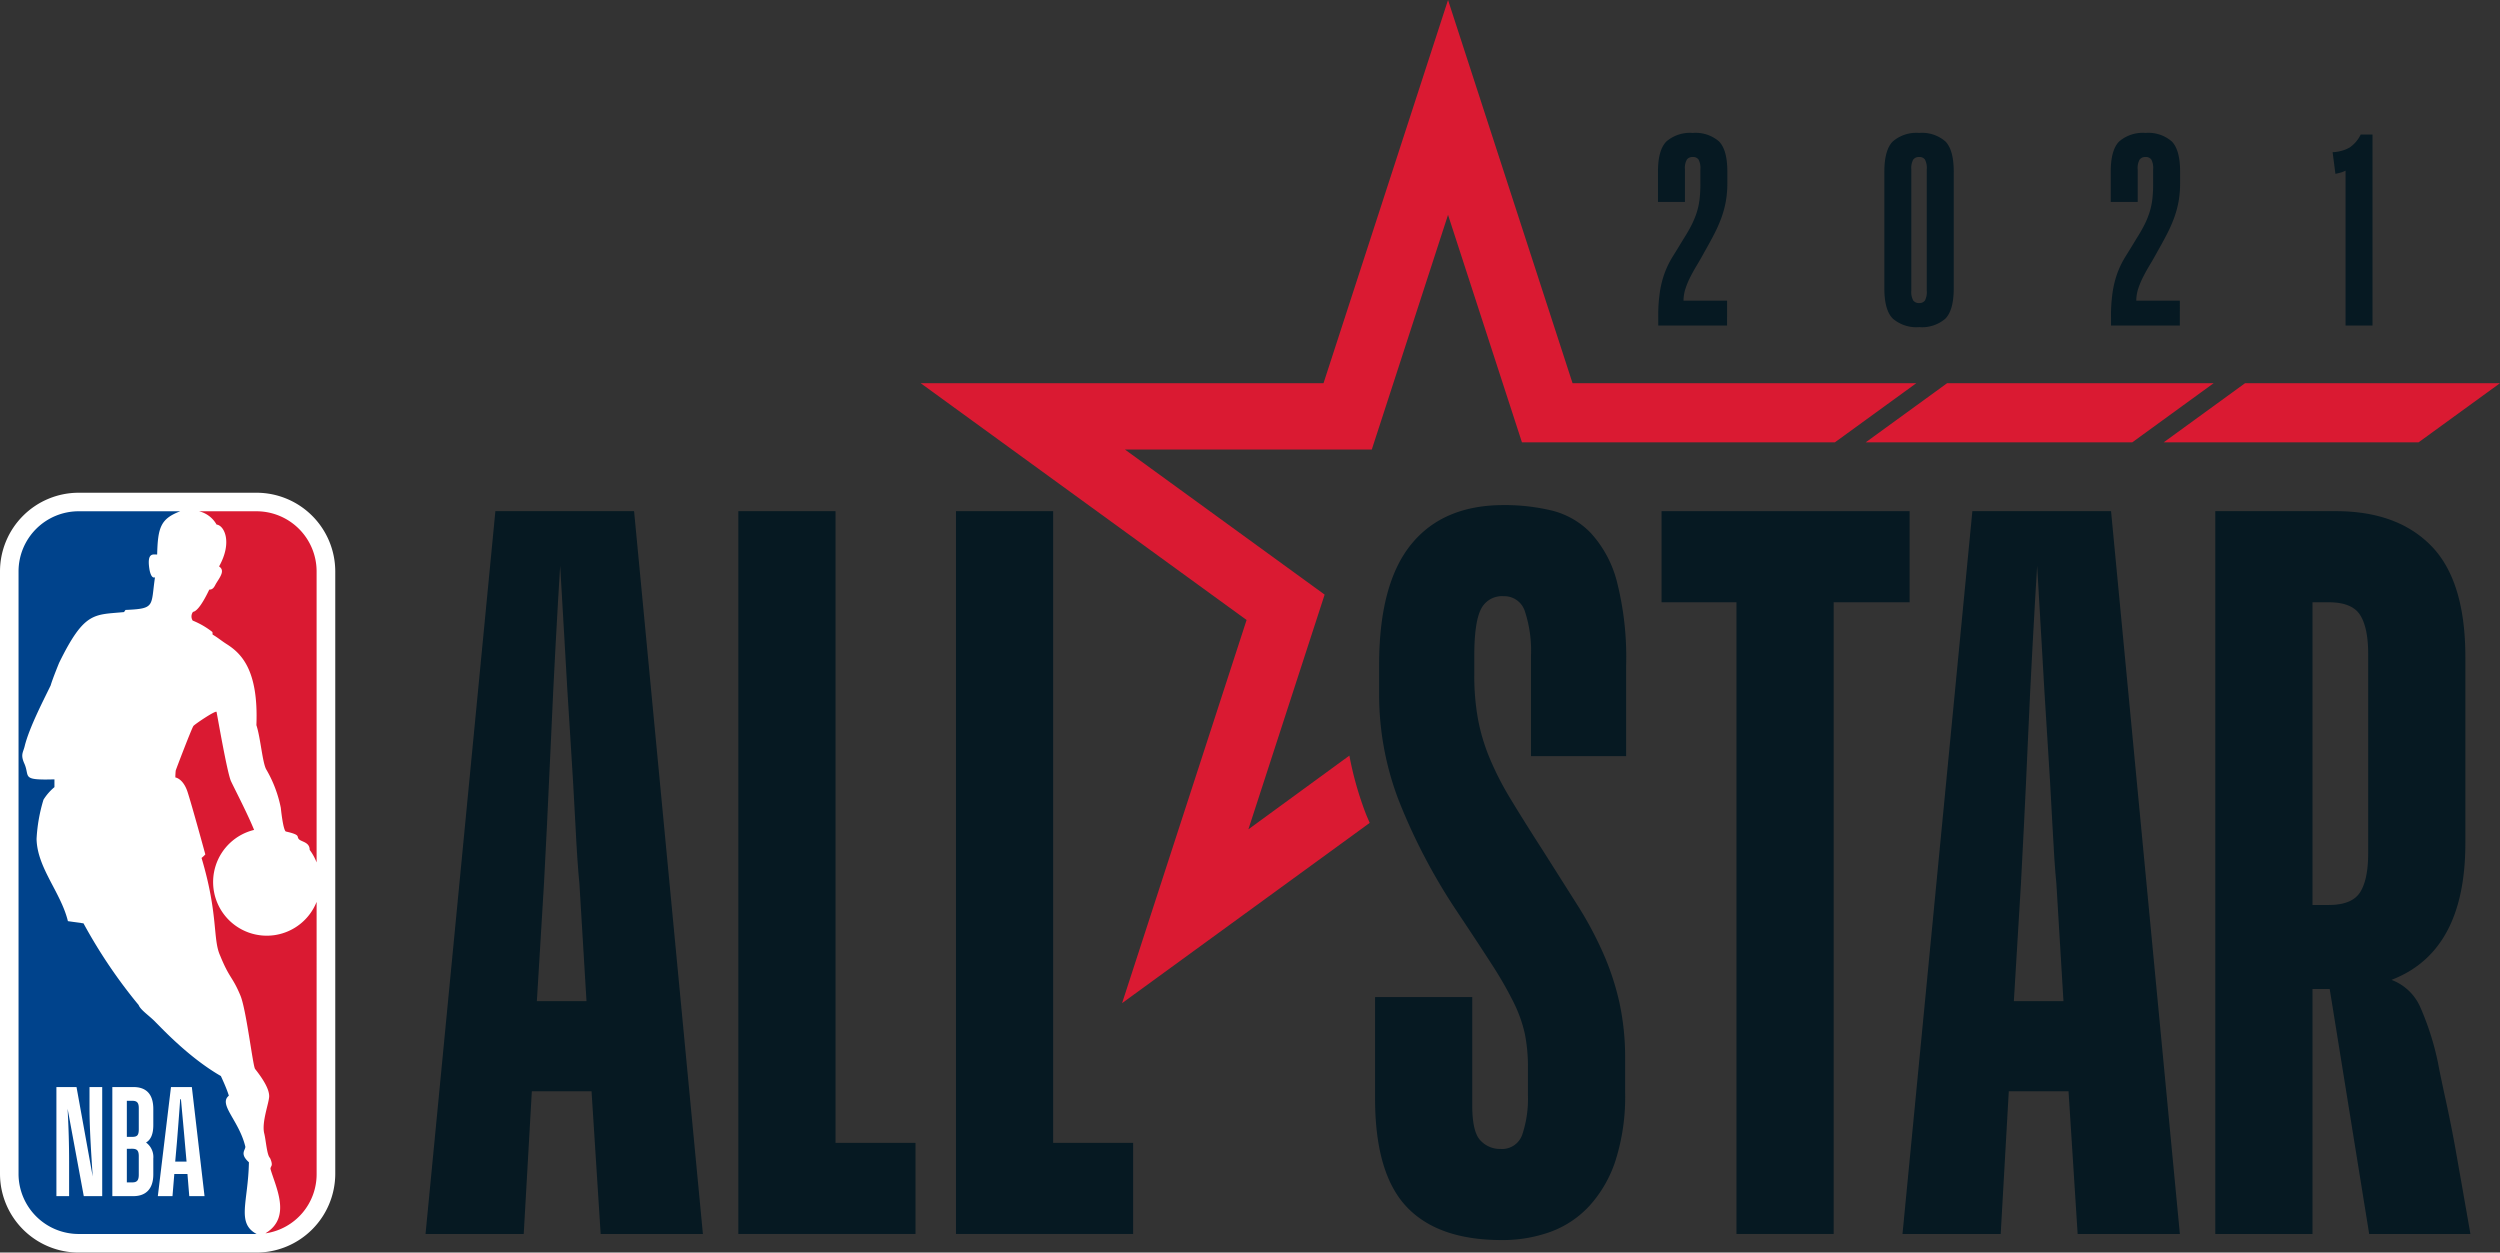 <?xml version="1.0" encoding="UTF-8" standalone="no"?><svg xmlns:rdf="http://www.w3.org/1999/02/22-rdf-syntax-ns#" xmlns="http://www.w3.org/2000/svg" height="194.824" width="388.85" version="1.1" xmlns:cc="http://creativecommons.org/ns#" xmlns:dc="http://purl.org/dc/elements/1.1/" viewBox="0 0 388.85 194.824"><rect x="0" y="0" width="388.85" height="194.824" fill="#333333" stroke="none"/><defs><style>.cls-1{fill:#fff;}.cls-2{fill:#da1a32;}.cls-3{fill:#00438c;}.cls-4{fill:#061922;}</style></defs><title>2021 NBA All-Star Game logo</title><path class="cls-1" d="M39.906,76.64H12.234A12.246,12.246,0,0,0,0,88.873v93.702a12.254,12.254,0,0,0,12.234,12.249h27.652a12.278,12.278,0,0,0,12.261-12.249V88.873a12.254,12.254,0,0,0-12.241-12.233"/><path class="cls-2" d="M33.042,98.306l.029.399c.845.493,1.272.892,2.122,1.44,2.256,1.422,5.038,3.946,4.687,12.647.632,1.898.912,5.626,1.495,6.821a19.191,19.191,0,0,1,2.303,6.048s.339,3.423.781,3.671c2.334.526,1.66.756,2,1.157.362.468,1.71.446,1.71,1.701a8.155,8.155,0,0,1,1.076,1.953V88.873a9.356,9.356,0,0,0-9.341-9.349H30.965a4.281,4.281,0,0,1,2.721,2.07c1.155.099,2.526,2.686.389,6.509.947.629.208,1.573-.473,2.667-.198.35-.416.972-1.048.932-.811,1.707-1.794,3.363-2.533,3.467a1.191,1.191,0,0,0-.05,1.356,12.714,12.714,0,0,1,3.071,1.78"/><path class="cls-2" d="M49.246,140.277a8.344,8.344,0,1,1-9.726-11.191c-.962-2.406-2.991-6.303-3.594-7.584-.57-1.269-1.945-9.197-2.24-10.766-.069-.342-3.598,2.049-3.604,2.196-.206.201-2.649,6.578-2.751,6.922a10.014,10.014,0,0,0-.055,1.07s1.202.148,1.893,2.243c.684,2.092,2.768,9.73,2.768,9.73a5.033,5.033,0,0,1-.588.548c2.634,8.816,1.713,12.611,2.895,15.196,1.485,3.644,1.886,3.167,3.16,6.229.915,2.231,1.935,11.009,2.275,11.398,1.422,1.802,2.188,3.212,2.188,4.228,0,1.023-1.205,4.047-.766,5.807.267,1.036.406,3.359.888,3.799,0,0,.443.873.225,1.259-.062.134-.188.337-.132.496.785,2.769,3.316,7.49-.783,9.963h.087a9.292,9.292,0,0,0,7.862-9.244Z"/><path class="cls-3" d="M38.717,180.779c-1.502-1.341-.5-1.908-.558-2.437-.992-4.094-4.243-6.568-2.562-7.919-.414-1.353-1.259-3.049-1.229-3.048-5.066-2.909-9.381-7.634-10.114-8.328-.888-.966-2.402-1.935-2.686-2.719a79.73,79.73,0,0,1-8.581-12.71l-2.424-.342c-1.103-4.504-4.784-8.28-4.875-12.796a25.319,25.319,0,0,1,1.075-6.094,8.159,8.159,0,0,1,1.705-1.955v-1.209c-5.287.151-3.767-.389-4.677-2.446-.64-1.422-.183-1.735.049-2.722.709-2.914,3.066-7.408,4.042-9.45C8.178,105.573,9.199,103.089,9.199,103.089c3.939-8.025,5.411-7.433,10.092-7.886l.23-.334c4.691-.201,3.923-.555,4.585-5.073-.684.293-.887-1.415-.887-1.415-.374-2.572.711-2.084,1.225-2.136.111-4.228.543-5.557,3.592-6.722H12.24a9.355,9.355,0,0,0-9.356,9.354v93.697A9.356,9.356,0,0,0,12.24,191.934H39.907c-3.168-1.712-1.298-4.969-1.19-11.155"/><path class="cls-1" d="M17.473,186.046V169.081h3.291c1.904,0,3.081,1.023,3.081,3.4v2.518c0,1.542-.471,2.328-1.13,2.707a2.79,2.79,0,0,1,1.13,2.494v2.473c0,2.328-1.247,3.373-3.081,3.373Zm2.256-7.366v5.229h.87c.776,0,.987-.406.987-1.214v-2.873c0-.833-.258-1.142-1.011-1.142Zm0-7.46v5.608h.847c.8,0,1.011-.287,1.011-1.212v-3.254c0-.786-.236-1.142-.987-1.142Zm9.428,11.381H27.112l-.283,3.445H24.549l2.045-16.965h3.245l1.973,16.965H29.439Zm-1.013-11.619h-.117c-.139,2.044-.422,5.631-.516,6.773l-.258,2.92h1.764l-.26-2.92c-.094-1.163-.422-4.704-.612-6.773M10.749,186.046H8.774V169.081H11.902l2.515,13.901c-.211-3.326-.495-7.341-.495-10.764V169.081h1.976v16.965H13.03L10.514,172.454c.166,3.136.235,5.634.235,8.246Z"/><path class="cls-2" d="M349.201,59.599l-12.667,9.205H376.182l12.668-9.205Zm-104.608,0L225.227,0,205.861,59.599H143.198l50.696,36.834L174.529,156.028l38.512-28.033c-.2-.491-.434-.994-.62-1.48a52.115,52.115,0,0,1-2.54-8.986l-15.709,11.467,11.862-36.508-31.055-22.562h38.388l11.86-36.507,11.498,35.385h48.669l12.67-9.205Zm58.263,0-12.668,9.205h41.459l12.667-9.205Z"/><path class="cls-4" d="M92.008,169.732H82.721l-1.261,22.202H66.187L77.052,79.506H98.625l10.705,112.429H93.427Zm-8.503-14.015h7.718l-1.101-18.266q-.322-3.148-.63-9.369-.319-6.216-.788-13.461-.475-7.242-.867-14.409-.395-7.164-.707-12.204-.319,5.042-.711,12.283-.395,7.245-.707,14.486-.317,7.247-.63,13.465-.314,6.221-.471,9.21Z"/><polygon class="cls-4" points="142.397 191.934 114.841 191.934 114.841 79.507 129.957 79.507 129.957 177.762 142.397 177.762 142.397 191.934"/><polygon class="cls-4" points="176.248 191.934 148.693 191.934 148.693 79.507 163.809 79.507 163.809 177.762 176.248 177.762 176.248 191.934"/><path class="cls-4" d="M252.773,169.89a32.806,32.806,0,0,1-1.497,10.628,19.354,19.354,0,0,1-4.094,7.084,15.489,15.489,0,0,1-6.062,4.015,21.926,21.926,0,0,1-7.557,1.261q-9.92,0-14.803-5.197-4.883-5.195-4.882-16.848V155.088h15.116v16.849q0,4.096,1.259,5.432a4.145,4.145,0,0,0,3.15,1.339,3.314,3.314,0,0,0,3.386-2.283,17.524,17.524,0,0,0,.867-6.063v-4.251a26.374,26.374,0,0,0-.473-5.276,21.328,21.328,0,0,0-1.732-4.882,59.084,59.084,0,0,0-3.385-5.904q-2.127-3.307-5.592-8.503a91.784,91.784,0,0,1-8.897-17.005,45.957,45.957,0,0,1-3.069-16.534V103.44q0-12.593,4.959-18.737,4.961-6.141,14.409-6.142a31.339,31.339,0,0,1,7.559.865,12.588,12.588,0,0,1,6.06,3.546,17.767,17.767,0,0,1,4.017,7.557A47.644,47.644,0,0,1,252.93,103.44v14.172H238.128V102.024a19.549,19.549,0,0,0-.944-6.928,3.35,3.35,0,0,0-3.308-2.362,3.638,3.638,0,0,0-3.544,2.049q-1.023,2.047-1.021,7.242v2.992a37.649,37.649,0,0,0,.55,6.692,30.099,30.099,0,0,0,1.81,6.141,47.174,47.174,0,0,0,3.306,6.456q2.044,3.387,4.882,7.794,2.99,4.725,5.433,8.583a57.014,57.014,0,0,1,4.094,7.638,41.401,41.401,0,0,1,2.52,7.715,40.482,40.482,0,0,1,.867,8.66Z"/><polygon class="cls-4" points="258.439 79.506 297.019 79.506 297.019 93.679 285.207 93.679 285.207 191.933 270.091 191.933 270.091 93.679 258.439 93.679 258.439 79.506"/><path class="cls-4" d="M321.739,169.732h-9.291l-1.259,22.202H295.914l10.868-112.429H328.352l10.705,112.429H323.157ZM313.236,155.718h7.715l-1.101-18.266q-.317-3.148-.63-9.369-.314-6.216-.788-13.461-.47-7.242-.865-14.409-.397-7.164-.709-12.204-.314,5.042-.707,12.283-.395,7.245-.711,14.486-.314,7.247-.629,13.465-.317,6.221-.473,9.21Z"/><path class="cls-4" d="M362.362,153.829h-2.679v38.106h-15.116V79.506h18.739q9.603,0,14.88,5.433,5.273,5.431,5.276,17.243v28.971q0,16.85-11.495,21.257a7.925,7.925,0,0,1,4.488,4.253,43.586,43.586,0,0,1,2.756,8.66q.312,1.732,1.259,6.062.945,4.33,1.732,8.897.946,5.354,2.049,11.653H368.503Zm-2.679-60.151v47.081h2.52q3.623,0,4.882-1.968,1.257-1.969,1.261-6.064V101.708q0-4.091-1.261-6.062-1.26-1.969-4.882-1.968Z"/><path class="cls-4" d="M268.628,50.632H257.924v-1.331a24.56,24.56,0,0,1,.283-4.077A15.147,15.147,0,0,1,258.994,42.27a14.457,14.457,0,0,1,1.224-2.436q.719-1.144,1.594-2.6c.495-.776.912-1.49,1.244-2.142a13.358,13.358,0,0,0,.831-1.976,10.992,10.992,0,0,0,.459-2.08,20.63,20.63,0,0,0,.131-2.454v-2.246a2.828,2.828,0,0,0-.283-1.519,1.034,1.034,0,0,0-.897-.396,1.089,1.089,0,0,0-.919.396,2.657,2.657,0,0,0-.303,1.519v5.076H257.881V26.708q0-3.412,1.331-4.722a5.624,5.624,0,0,1,4.085-1.309,5.543,5.543,0,0,1,4.064,1.309q1.31,1.31,1.311,4.722v1.707a16.405,16.405,0,0,1-.241,2.932,15.639,15.639,0,0,1-.697,2.558,22.333,22.333,0,0,1-1.115,2.518q-.656,1.27-1.487,2.726-.611,1.124-1.2,2.1c-.392.652-.744,1.284-1.048,1.894a12.331,12.331,0,0,0-.743,1.809,5.899,5.899,0,0,0-.283,1.81h6.771Z"/><path class="cls-4" d="M298.509,20.676a5.54,5.54,0,0,1,4.064,1.309q1.31,1.31,1.311,4.722V44.848q0,3.412-1.311,4.724A5.54,5.54,0,0,1,298.509,50.881a5.621,5.621,0,0,1-4.085-1.309q-1.333-1.313-1.331-4.724V26.707q0-3.41,1.331-4.722a5.621,5.621,0,0,1,4.085-1.309m1.18,5.658a2.812,2.812,0,0,0-.285-1.519,1.029,1.029,0,0,0-.895-.394,1.087,1.087,0,0,0-.919.394,2.66,2.66,0,0,0-.303,1.519V45.223a2.657,2.657,0,0,0,.303,1.519,1.087,1.087,0,0,0,.919.394,1.029,1.029,0,0,0,.895-.394,2.809,2.809,0,0,0,.285-1.519Z"/><path class="cls-4" d="M339.051,50.632H328.347v-1.331a24.741,24.741,0,0,1,.283-4.077,15.266,15.266,0,0,1,.786-2.954,14.457,14.457,0,0,1,1.224-2.436q.719-1.144,1.594-2.6c.495-.776.912-1.49,1.246-2.142a13.526,13.526,0,0,0,.83-1.976,10.864,10.864,0,0,0,.459-2.08,20.281,20.281,0,0,0,.131-2.454v-2.246a2.828,2.828,0,0,0-.283-1.519,1.034,1.034,0,0,0-.897-.396,1.083,1.083,0,0,0-.917.396,2.64,2.64,0,0,0-.305,1.519v5.076h-4.193V26.708q0-3.412,1.329-4.722A5.624,5.624,0,0,1,333.72,20.677a5.54,5.54,0,0,1,4.064,1.309q1.31,1.31,1.311,4.722v1.707a16.251,16.251,0,0,1-.241,2.932,15.64,15.64,0,0,1-.697,2.558,22.333,22.333,0,0,1-1.115,2.518q-.656,1.27-1.485,2.726-.614,1.124-1.202,2.1-.588.978-1.048,1.894a12.331,12.331,0,0,0-.743,1.809,5.899,5.899,0,0,0-.283,1.81h6.771Z"/><path class="cls-4" d="M369.02,50.632h-4.194V26.542a3.74,3.74,0,0,1-.788.31c-.262.07-.521.133-.785.188l-.438-3.369a5.921,5.921,0,0,0,2.62-.707,5.151,5.151,0,0,0,1.748-2.038H369.02Z"/></svg>